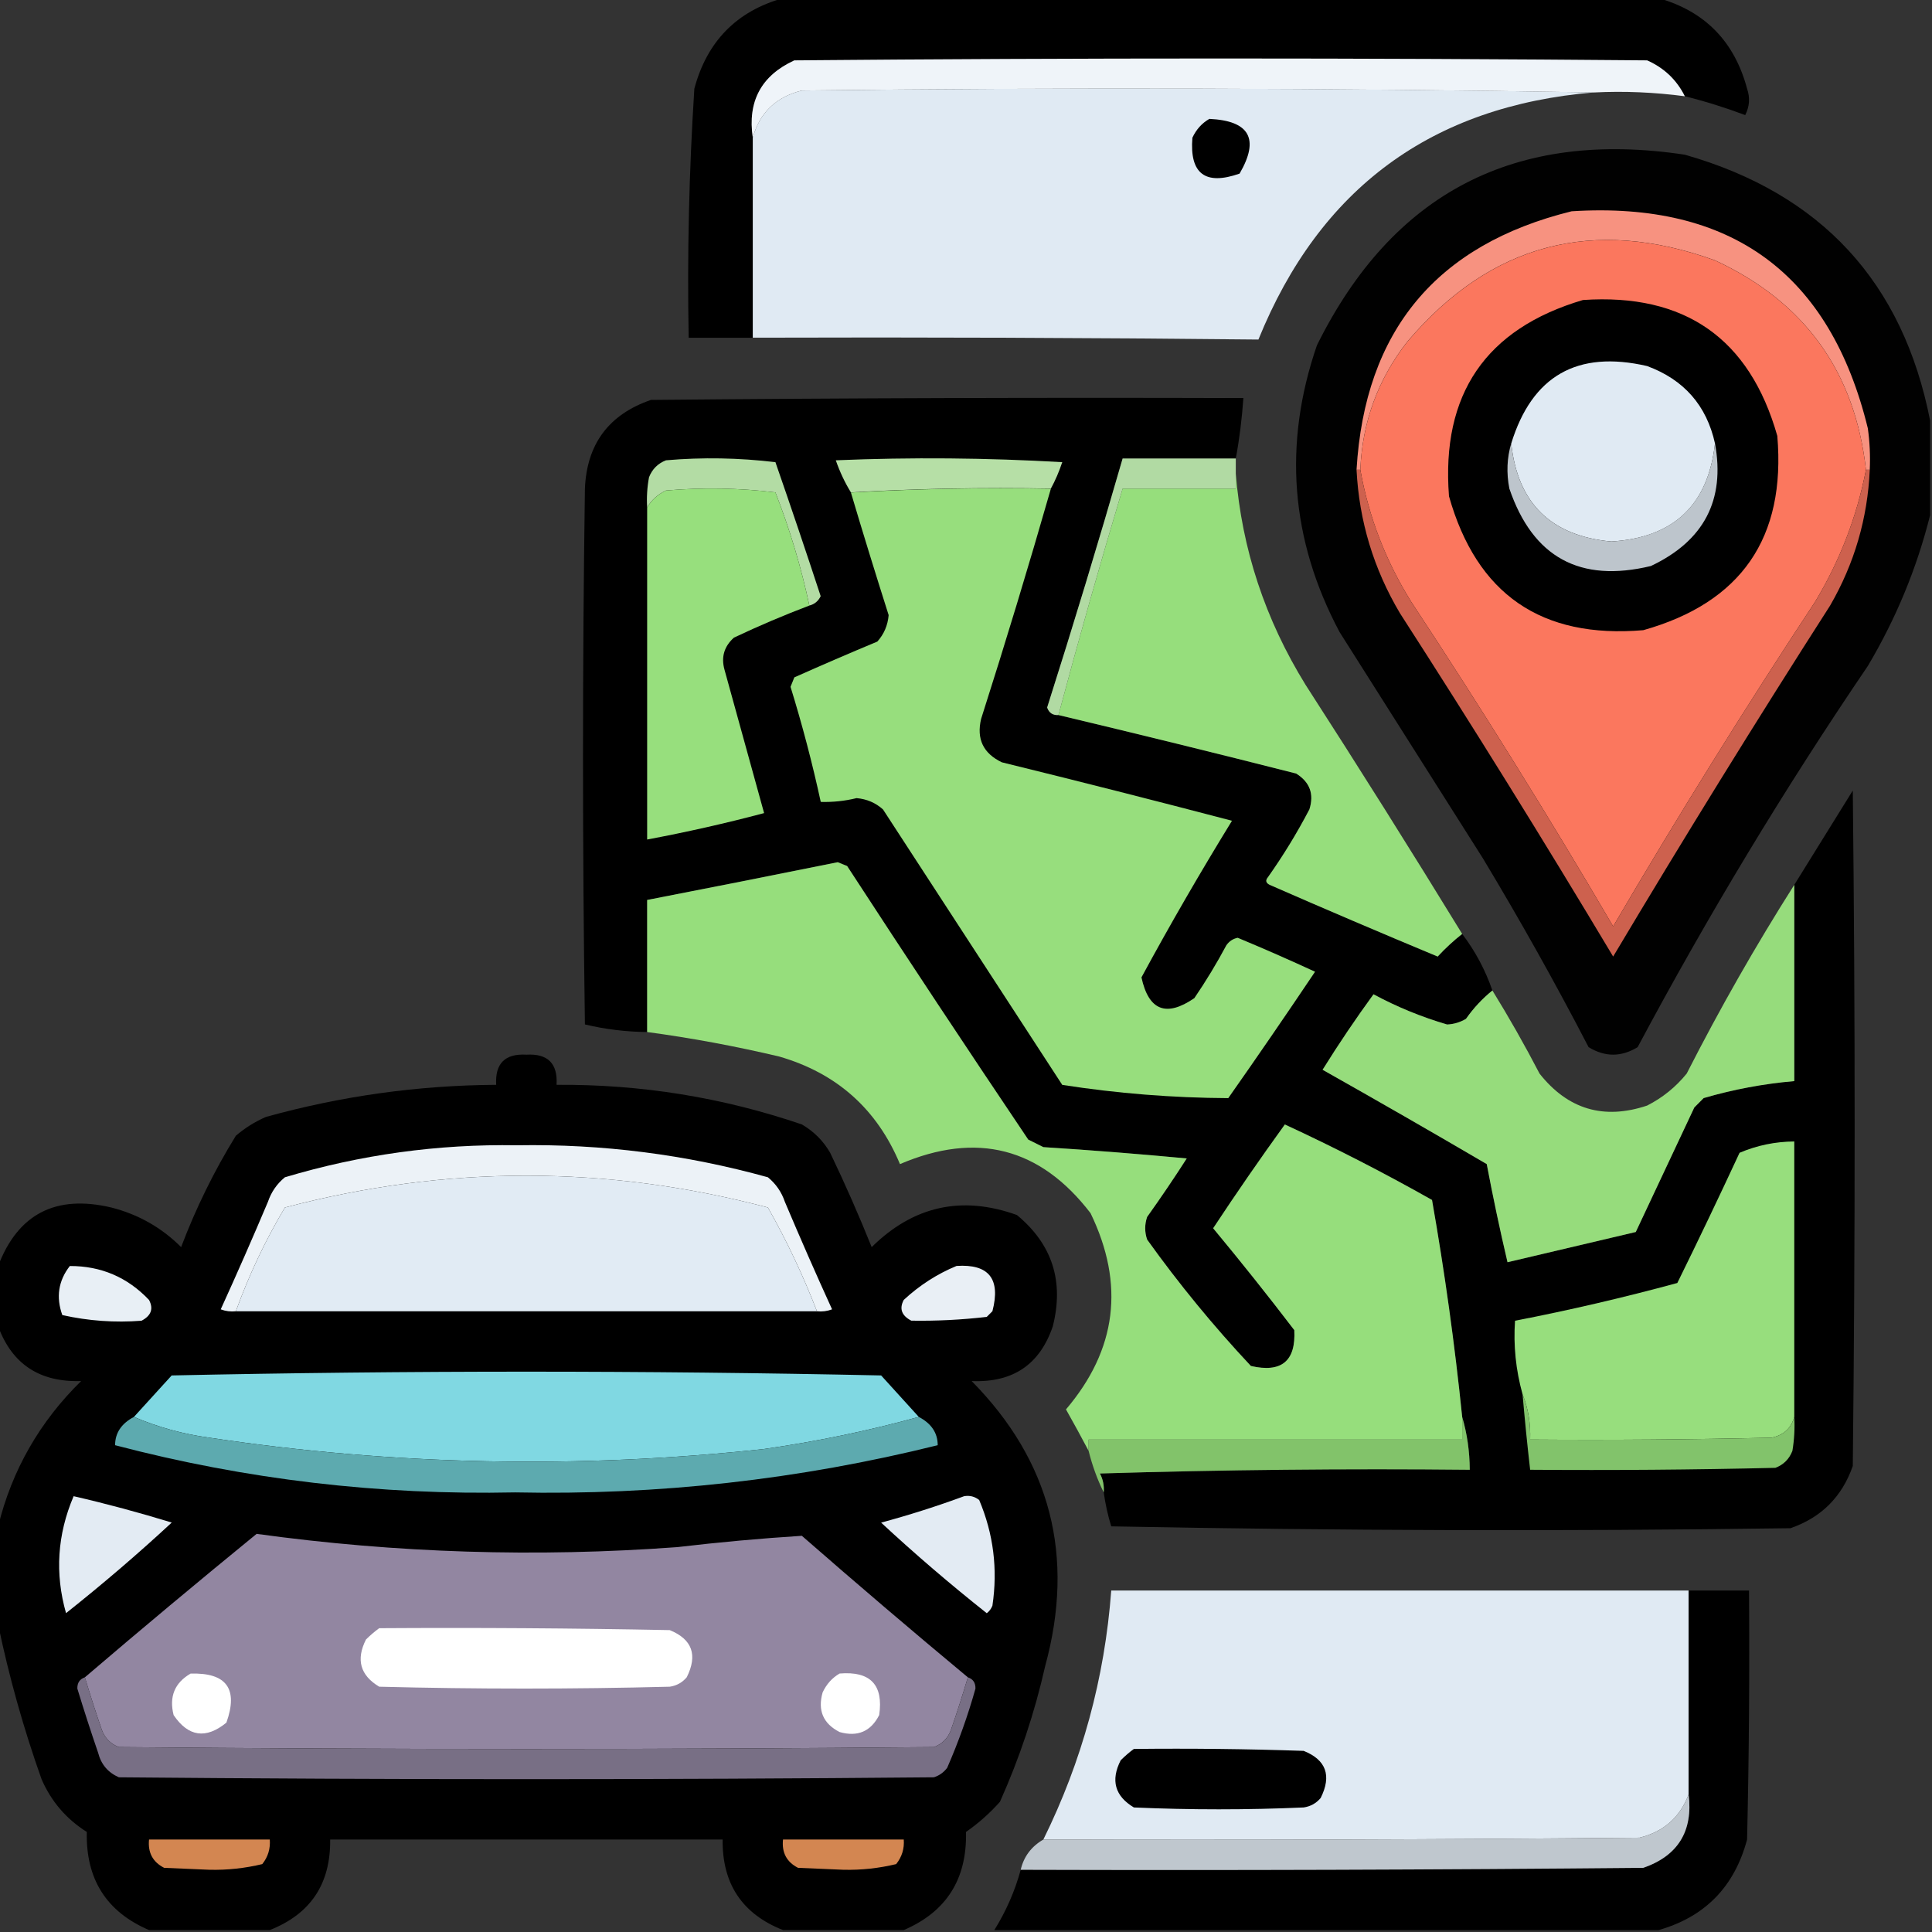 <svg width="28" height="28" viewBox="0 0 28 28" fill="none" xmlns="http://www.w3.org/2000/svg">
<rect x="0" y="0" width="28" height="28" fill="#333333" stroke="none"/>
<g clip-path="url(#clip0_2395_305735)">
<path opacity="0.994" fill-rule="evenodd" clip-rule="evenodd" d="M11.348 -0.027C15.577 -0.027 19.806 -0.027 24.035 -0.027C24.709 0.163 25.137 0.601 25.32 1.285C25.365 1.417 25.356 1.544 25.293 1.668C25.005 1.56 24.713 1.468 24.418 1.395C24.299 1.157 24.117 0.984 23.871 0.875C19.752 0.839 15.632 0.839 11.512 0.875C11.032 1.096 10.832 1.47 10.91 1.996C10.91 2.962 10.91 3.928 10.91 4.895C10.6 4.895 10.291 4.895 9.981 4.895C9.958 3.69 9.986 2.487 10.063 1.285C10.246 0.601 10.674 0.163 11.348 -0.027Z" fill="black"/>
<path fill-rule="evenodd" clip-rule="evenodd" d="M24.418 1.395C23.977 1.337 23.539 1.318 23.105 1.34C19.287 1.276 15.459 1.267 11.621 1.312C11.247 1.405 11.01 1.632 10.91 1.996C10.832 1.47 11.032 1.096 11.512 0.875C15.632 0.839 19.751 0.839 23.871 0.875C24.117 0.984 24.299 1.157 24.418 1.395Z" fill="#EFF4F9"/>
<path opacity="0.998" fill-rule="evenodd" clip-rule="evenodd" d="M23.105 1.339C20.75 1.534 19.128 2.728 18.238 4.921C15.798 4.895 13.355 4.886 10.91 4.894C10.91 3.928 10.91 2.961 10.91 1.995C11.01 1.632 11.247 1.404 11.621 1.312C15.458 1.266 19.287 1.275 23.105 1.339Z" fill="#E0EAF3"/>
<path fill-rule="evenodd" clip-rule="evenodd" d="M17.527 1.723C18.111 1.75 18.257 2.014 17.965 2.516C17.467 2.691 17.239 2.518 17.281 1.996C17.337 1.876 17.419 1.785 17.527 1.723Z" fill="black"/>
<path opacity="0.979" fill-rule="evenodd" clip-rule="evenodd" d="M27.973 6.097C27.973 6.553 27.973 7.009 27.973 7.465C27.781 8.232 27.48 8.962 27.07 9.652C25.862 11.43 24.75 13.271 23.734 15.176C23.497 15.321 23.26 15.321 23.023 15.176C22.541 14.246 22.03 13.335 21.492 12.441C20.799 11.348 20.107 10.254 19.414 9.16C18.703 7.824 18.593 6.438 19.086 5.004C20.183 2.792 21.96 1.871 24.418 2.242C26.395 2.806 27.58 4.091 27.973 6.097Z" fill="black"/>
<path opacity="0.999" fill-rule="evenodd" clip-rule="evenodd" d="M27.098 6.808C27.079 6.808 27.061 6.808 27.043 6.808C26.883 5.386 26.154 4.375 24.855 3.773C23.091 3.137 21.605 3.528 20.398 4.949C19.971 5.495 19.743 6.115 19.715 6.808C19.697 6.808 19.678 6.808 19.66 6.808C19.779 4.794 20.818 3.545 22.777 3.062C25.091 2.916 26.522 3.964 27.07 6.207C27.098 6.407 27.107 6.607 27.098 6.808Z" fill="#F79280"/>
<path fill-rule="evenodd" clip-rule="evenodd" d="M27.043 6.809C26.911 7.488 26.665 8.126 26.305 8.723C25.288 10.264 24.313 11.831 23.379 13.426C22.445 11.831 21.47 10.264 20.453 8.723C20.083 8.13 19.837 7.492 19.715 6.809C19.743 6.116 19.971 5.496 20.398 4.95C21.605 3.529 23.091 3.137 24.855 3.774C26.154 4.375 26.883 5.387 27.043 6.809Z" fill="#FB775E"/>
<path opacity="0.999" fill-rule="evenodd" clip-rule="evenodd" d="M22.941 4.348C24.417 4.248 25.356 4.904 25.758 6.317C25.884 7.794 25.236 8.733 23.816 9.133C22.339 9.259 21.401 8.612 21 7.192C20.885 5.713 21.532 4.765 22.941 4.348Z" fill="black"/>
<path fill-rule="evenodd" clip-rule="evenodd" d="M24.855 6.427C24.756 7.319 24.255 7.793 23.352 7.848C22.479 7.768 21.995 7.294 21.902 6.427C22.204 5.446 22.86 5.072 23.871 5.305C24.405 5.502 24.733 5.876 24.855 6.427Z" fill="#E0EAF3"/>
<path opacity="0.999" fill-rule="evenodd" clip-rule="evenodd" d="M17.91 6.644C17.363 6.644 16.816 6.644 16.27 6.644C15.922 7.851 15.557 9.055 15.176 10.253C15.203 10.331 15.258 10.367 15.34 10.363C16.489 10.636 17.638 10.919 18.785 11.21C18.983 11.334 19.047 11.507 18.977 11.73C18.798 12.073 18.597 12.401 18.375 12.714C18.337 12.76 18.346 12.796 18.402 12.824C19.21 13.178 20.022 13.524 20.836 13.863C20.946 13.743 21.065 13.634 21.191 13.535C21.38 13.784 21.526 14.057 21.629 14.355C21.483 14.472 21.356 14.609 21.246 14.765C21.162 14.816 21.071 14.843 20.973 14.847C20.602 14.739 20.247 14.593 19.906 14.41C19.647 14.765 19.401 15.129 19.168 15.503C19.963 15.951 20.756 16.407 21.547 16.871C21.637 17.347 21.737 17.821 21.848 18.293C22.467 18.147 23.087 18.001 23.707 17.855C23.989 17.255 24.271 16.654 24.555 16.05C24.6 16.005 24.646 15.959 24.691 15.914C25.12 15.789 25.557 15.707 26.004 15.668C26.004 14.72 26.004 13.772 26.004 12.824C26.286 12.37 26.568 11.914 26.852 11.457C26.888 14.72 26.888 17.983 26.852 21.246C26.697 21.692 26.396 21.993 25.949 22.148C22.668 22.194 19.387 22.184 16.105 22.121C16.055 21.959 16.019 21.795 15.996 21.628C16.004 21.532 15.986 21.441 15.941 21.355C17.727 21.3 19.514 21.282 21.301 21.3C21.299 21.033 21.263 20.778 21.191 20.535C21.083 19.479 20.937 18.431 20.754 17.39C20.05 16.993 19.339 16.628 18.621 16.296C18.264 16.79 17.918 17.291 17.582 17.8C17.984 18.285 18.376 18.777 18.758 19.277C18.782 19.726 18.573 19.899 18.129 19.796C17.586 19.218 17.085 18.607 16.625 17.964C16.588 17.855 16.588 17.746 16.625 17.636C16.823 17.358 17.015 17.076 17.199 16.789C16.507 16.724 15.815 16.669 15.121 16.625C15.048 16.588 14.975 16.552 14.902 16.515C14.017 15.201 13.142 13.879 12.277 12.55C12.232 12.532 12.186 12.514 12.141 12.496C11.221 12.681 10.3 12.864 9.379 13.043C9.379 13.681 9.379 14.319 9.379 14.957C9.072 14.954 8.771 14.917 8.477 14.847C8.44 12.259 8.44 9.67 8.477 7.082C8.504 6.435 8.823 6.006 9.434 5.796C12.296 5.769 15.158 5.76 18.02 5.769C17.999 6.07 17.963 6.362 17.91 6.644Z" fill="black"/>
<path fill-rule="evenodd" clip-rule="evenodd" d="M11.73 8.776C11.611 8.218 11.447 7.671 11.238 7.136C10.71 7.072 10.182 7.063 9.652 7.109C9.533 7.165 9.441 7.247 9.379 7.355C9.37 7.208 9.379 7.062 9.406 6.917C9.452 6.799 9.534 6.717 9.652 6.671C10.182 6.625 10.71 6.635 11.238 6.698C11.462 7.343 11.681 7.991 11.894 8.64C11.86 8.711 11.805 8.757 11.73 8.776Z" fill="#B3DCA4"/>
<path fill-rule="evenodd" clip-rule="evenodd" d="M15.23 7.081C14.255 7.063 13.289 7.081 12.332 7.136C12.244 6.993 12.171 6.838 12.113 6.671C13.207 6.625 14.301 6.635 15.395 6.698C15.349 6.836 15.294 6.964 15.23 7.081Z" fill="#B6DFA6"/>
<path fill-rule="evenodd" clip-rule="evenodd" d="M17.91 6.645C17.91 6.717 17.91 6.79 17.91 6.863C17.91 6.936 17.91 7.009 17.91 7.082C17.363 7.082 16.816 7.082 16.27 7.082C15.943 8.171 15.633 9.265 15.34 10.363C15.258 10.368 15.203 10.332 15.176 10.254C15.557 9.055 15.922 7.852 16.27 6.645C16.816 6.645 17.363 6.645 17.91 6.645Z" fill="#B1DAA3"/>
<path opacity="0.995" fill-rule="evenodd" clip-rule="evenodd" d="M21.902 6.426C21.995 7.294 22.478 7.767 23.351 7.848C24.254 7.792 24.756 7.318 24.855 6.426C25.005 7.247 24.695 7.839 23.926 8.203C22.898 8.451 22.215 8.077 21.875 7.082C21.83 6.853 21.84 6.634 21.902 6.426Z" fill="#BEC6CD"/>
<path fill-rule="evenodd" clip-rule="evenodd" d="M11.73 8.776C11.361 8.916 10.996 9.071 10.637 9.241C10.495 9.368 10.449 9.523 10.5 9.706C10.691 10.399 10.883 11.092 11.074 11.784C10.514 11.933 9.949 12.06 9.379 12.167C9.379 10.563 9.379 8.959 9.379 7.355C9.442 7.247 9.533 7.165 9.652 7.109C10.182 7.063 10.711 7.072 11.238 7.136C11.447 7.671 11.611 8.218 11.73 8.776Z" fill="#97DF7D"/>
<path fill-rule="evenodd" clip-rule="evenodd" d="M15.23 7.083C14.91 8.199 14.573 9.311 14.219 10.419C14.15 10.71 14.25 10.919 14.52 11.048C15.634 11.322 16.746 11.604 17.855 11.895C17.396 12.642 16.958 13.398 16.543 14.165C16.647 14.645 16.902 14.745 17.309 14.466C17.477 14.22 17.632 13.964 17.773 13.7C17.814 13.641 17.869 13.605 17.938 13.591C18.315 13.748 18.689 13.912 19.059 14.083C18.646 14.698 18.227 15.309 17.801 15.915C16.995 15.911 16.193 15.847 15.395 15.723C14.529 14.393 13.663 13.062 12.797 11.731C12.689 11.634 12.562 11.58 12.414 11.567C12.243 11.609 12.07 11.627 11.895 11.622C11.773 11.06 11.627 10.504 11.457 9.954C11.475 9.908 11.493 9.863 11.512 9.817C11.911 9.639 12.312 9.466 12.715 9.298C12.812 9.19 12.866 9.063 12.879 8.915C12.691 8.323 12.508 7.731 12.332 7.138C13.289 7.083 14.255 7.065 15.23 7.083Z" fill="#97DE7D"/>
<path opacity="0.992" fill-rule="evenodd" clip-rule="evenodd" d="M17.91 6.863C17.998 7.957 18.336 8.978 18.922 9.926C19.693 11.121 20.449 12.324 21.191 13.535C21.065 13.634 20.946 13.744 20.836 13.863C20.022 13.524 19.21 13.178 18.402 12.824C18.346 12.797 18.337 12.76 18.375 12.715C18.597 12.401 18.798 12.073 18.977 11.73C19.047 11.507 18.983 11.334 18.785 11.211C17.638 10.919 16.489 10.637 15.34 10.363C15.633 9.265 15.943 8.171 16.27 7.082C16.816 7.082 17.363 7.082 17.91 7.082C17.91 7.009 17.91 6.936 17.91 6.863Z" fill="#97DF7D"/>
<path opacity="0.995" fill-rule="evenodd" clip-rule="evenodd" d="M19.66 6.809C19.678 6.809 19.697 6.809 19.715 6.809C19.837 7.491 20.083 8.129 20.453 8.723C21.47 10.263 22.445 11.831 23.379 13.426C24.313 11.831 25.288 10.263 26.305 8.723C26.665 8.125 26.911 7.487 27.043 6.809C27.061 6.809 27.079 6.809 27.098 6.809C27.067 7.511 26.876 8.167 26.523 8.777C25.448 10.454 24.4 12.15 23.379 13.863C22.376 12.186 21.346 10.527 20.289 8.887C19.908 8.245 19.698 7.552 19.66 6.809Z" fill="#CE624F"/>
<path opacity="0.995" fill-rule="evenodd" clip-rule="evenodd" d="M21.191 20.535C21.191 20.645 21.191 20.754 21.191 20.863C19.387 20.863 17.582 20.863 15.777 20.863C15.777 20.918 15.777 20.973 15.777 21.027C15.673 20.83 15.564 20.63 15.449 20.426C16.185 19.561 16.304 18.613 15.805 17.582C15.076 16.632 14.156 16.395 13.043 16.871C12.71 16.073 12.126 15.553 11.293 15.312C10.658 15.162 10.02 15.043 9.379 14.957C9.379 14.319 9.379 13.681 9.379 13.043C10.3 12.864 11.221 12.682 12.141 12.496C12.186 12.514 12.232 12.533 12.277 12.551C13.142 13.88 14.017 15.201 14.902 16.516C14.975 16.552 15.048 16.588 15.121 16.625C15.815 16.669 16.507 16.724 17.199 16.789C17.015 17.076 16.823 17.359 16.625 17.637C16.588 17.746 16.588 17.855 16.625 17.965C17.085 18.607 17.586 19.218 18.129 19.797C18.573 19.899 18.782 19.726 18.758 19.277C18.376 18.777 17.984 18.285 17.582 17.801C17.918 17.292 18.264 16.791 18.621 16.297C19.339 16.629 20.05 16.993 20.754 17.391C20.937 18.432 21.083 19.48 21.191 20.535Z" fill="#97DF7D"/>
<path opacity="0.991" fill-rule="evenodd" clip-rule="evenodd" d="M26.004 12.824C26.004 13.772 26.004 14.72 26.004 15.668C25.557 15.707 25.12 15.789 24.691 15.914C24.646 15.96 24.6 16.005 24.555 16.051C24.271 16.654 23.989 17.256 23.707 17.855C23.087 18.001 22.467 18.147 21.848 18.293C21.737 17.821 21.637 17.347 21.547 16.871C20.756 16.408 19.963 15.952 19.168 15.504C19.401 15.13 19.647 14.765 19.906 14.41C20.247 14.594 20.602 14.739 20.973 14.848C21.071 14.843 21.162 14.816 21.246 14.766C21.356 14.609 21.483 14.473 21.629 14.355C21.869 14.744 22.097 15.145 22.312 15.559C22.722 16.078 23.242 16.233 23.871 16.023C24.094 15.91 24.286 15.755 24.445 15.559C24.925 14.617 25.444 13.706 26.004 12.824Z" fill="#97DE7D"/>
<path opacity="0.989" fill-rule="evenodd" clip-rule="evenodd" d="M13.098 27.972C12.514 27.972 11.931 27.972 11.348 27.972C10.757 27.739 10.465 27.302 10.473 26.66C8.577 26.66 6.681 26.66 4.785 26.66C4.793 27.302 4.501 27.739 3.91 27.972C3.327 27.972 2.743 27.972 2.16 27.972C1.543 27.708 1.242 27.234 1.258 26.55C0.96 26.362 0.742 26.107 0.602 25.785C0.339 25.044 0.13 24.297 -0.027 23.543C-0.027 23.069 -0.027 22.595 -0.027 22.121C0.172 21.309 0.573 20.607 1.176 20.015C0.575 20.035 0.174 19.77 -0.027 19.222C-0.027 18.93 -0.027 18.639 -0.027 18.347C0.261 17.592 0.808 17.31 1.613 17.5C2.005 17.6 2.342 17.791 2.625 18.074C2.839 17.508 3.104 16.97 3.418 16.46C3.549 16.348 3.695 16.256 3.855 16.187C4.947 15.884 6.059 15.729 7.191 15.722C7.173 15.413 7.319 15.267 7.629 15.285C7.939 15.267 8.085 15.413 8.066 15.722C9.286 15.713 10.471 15.904 11.621 16.296C11.794 16.397 11.931 16.533 12.031 16.706C12.247 17.156 12.447 17.611 12.633 18.074C13.238 17.477 13.94 17.322 14.738 17.609C15.25 18.032 15.423 18.57 15.258 19.222C15.07 19.777 14.678 20.041 14.082 20.015C15.227 21.177 15.582 22.553 15.148 24.144C14.995 24.823 14.776 25.479 14.492 26.113C14.344 26.279 14.18 26.425 14 26.55C14.016 27.234 13.715 27.708 13.098 27.972Z" fill="black"/>
<path fill-rule="evenodd" clip-rule="evenodd" d="M26.004 20.535C25.959 20.698 25.85 20.799 25.676 20.836C24.509 20.863 23.343 20.872 22.176 20.863C22.184 20.63 22.148 20.411 22.066 20.207C21.968 19.854 21.932 19.498 21.957 19.141C22.748 18.988 23.532 18.805 24.309 18.594C24.616 17.971 24.916 17.342 25.211 16.707C25.463 16.6 25.727 16.545 26.004 16.543C26.004 17.874 26.004 19.204 26.004 20.535Z" fill="#97DE7D"/>
<path fill-rule="evenodd" clip-rule="evenodd" d="M11.84 19.004C11.639 18.483 11.402 17.982 11.129 17.5C8.795 16.885 6.462 16.885 4.129 17.5C3.845 17.977 3.608 18.478 3.418 19.004C3.343 19.012 3.27 19.003 3.199 18.976C3.434 18.461 3.662 17.941 3.883 17.418C3.931 17.276 4.013 17.157 4.129 17.062C5.225 16.734 6.346 16.579 7.492 16.598C8.729 16.577 9.941 16.732 11.129 17.062C11.245 17.157 11.327 17.276 11.375 17.418C11.596 17.941 11.824 18.461 12.059 18.976C11.988 19.003 11.915 19.012 11.84 19.004Z" fill="#ECF2F7"/>
<path fill-rule="evenodd" clip-rule="evenodd" d="M11.84 19.004C9.033 19.004 6.225 19.004 3.418 19.004C3.608 18.478 3.845 17.977 4.129 17.5C6.462 16.885 8.795 16.885 11.129 17.5C11.402 17.982 11.639 18.483 11.84 19.004Z" fill="#E1EBF4"/>
<path fill-rule="evenodd" clip-rule="evenodd" d="M13.863 18.347C14.332 18.316 14.505 18.535 14.383 19.003C14.355 19.03 14.328 19.058 14.301 19.085C13.936 19.128 13.571 19.146 13.207 19.14C13.067 19.067 13.03 18.967 13.098 18.839C13.327 18.627 13.582 18.463 13.863 18.347Z" fill="#E9EFF5"/>
<path fill-rule="evenodd" clip-rule="evenodd" d="M1.012 18.348C1.465 18.347 1.848 18.511 2.16 18.84C2.227 18.968 2.191 19.068 2.051 19.141C1.665 19.171 1.282 19.144 0.903 19.059C0.81 18.799 0.846 18.561 1.012 18.348Z" fill="#E8EFF5"/>
<path fill-rule="evenodd" clip-rule="evenodd" d="M13.316 20.535C12.586 20.736 11.838 20.891 11.074 21C8.387 21.291 5.707 21.237 3.035 20.836C2.651 20.784 2.287 20.683 1.941 20.535C2.124 20.334 2.306 20.134 2.488 19.934C5.915 19.861 9.342 19.861 12.77 19.934C12.951 20.134 13.134 20.334 13.316 20.535Z" fill="#80D8E2"/>
<path opacity="0.996" fill-rule="evenodd" clip-rule="evenodd" d="M1.941 20.535C2.287 20.683 2.651 20.784 3.035 20.836C5.707 21.237 8.387 21.291 11.074 21C11.838 20.891 12.586 20.736 13.316 20.535C13.499 20.631 13.59 20.768 13.59 20.945C11.58 21.444 9.538 21.672 7.465 21.629C5.5 21.671 3.567 21.443 1.668 20.945C1.668 20.768 1.759 20.631 1.941 20.535Z" fill="#5EABB0"/>
<path fill-rule="evenodd" clip-rule="evenodd" d="M22.066 20.207C22.148 20.411 22.184 20.63 22.176 20.863C23.343 20.872 24.509 20.863 25.676 20.836C25.85 20.799 25.959 20.698 26.004 20.535C26.013 20.7 26.004 20.864 25.977 21.027C25.931 21.146 25.849 21.228 25.73 21.273C24.546 21.301 23.361 21.31 22.176 21.301C22.134 20.937 22.098 20.572 22.066 20.207Z" fill="#82C36B"/>
<path fill-rule="evenodd" clip-rule="evenodd" d="M21.191 20.535C21.263 20.778 21.299 21.033 21.301 21.301C19.514 21.283 17.727 21.301 15.941 21.355C15.986 21.441 16.004 21.532 15.996 21.629C15.903 21.441 15.83 21.24 15.777 21.027C15.777 20.973 15.777 20.918 15.777 20.863C17.582 20.863 19.387 20.863 21.191 20.863C21.191 20.754 21.191 20.645 21.191 20.535Z" fill="#82C36A"/>
<path opacity="0.999" fill-rule="evenodd" clip-rule="evenodd" d="M1.067 21.684C1.545 21.794 2.019 21.922 2.489 22.066C1.996 22.523 1.485 22.96 0.957 23.379C0.794 22.805 0.83 22.24 1.067 21.684Z" fill="#E3EBF3"/>
<path opacity="0.999" fill-rule="evenodd" clip-rule="evenodd" d="M13.973 21.684C14.053 21.67 14.126 21.688 14.191 21.739C14.398 22.229 14.462 22.74 14.383 23.27C14.366 23.314 14.339 23.351 14.301 23.38C13.773 22.961 13.262 22.524 12.77 22.067C13.181 21.956 13.582 21.828 13.973 21.684Z" fill="#E3EBF3"/>
<path fill-rule="evenodd" clip-rule="evenodd" d="M14.027 24.309C13.951 24.564 13.869 24.82 13.781 25.074C13.736 25.193 13.654 25.275 13.535 25.32C9.598 25.357 5.66 25.357 1.723 25.32C1.604 25.275 1.522 25.193 1.477 25.074C1.389 24.82 1.307 24.564 1.23 24.309C2.05 23.608 2.88 22.915 3.719 22.23C5.744 22.509 7.776 22.572 9.816 22.422C10.419 22.351 11.02 22.296 11.621 22.258C12.418 22.954 13.22 23.638 14.027 24.309Z" fill="#9286A1"/>
<path opacity="0.999" fill-rule="evenodd" clip-rule="evenodd" d="M24.473 23.051C24.473 24.035 24.473 25.02 24.473 26.004C24.349 26.337 24.112 26.546 23.762 26.633C20.881 26.66 18.001 26.669 15.121 26.66C15.682 25.524 16.01 24.321 16.105 23.051C18.895 23.051 21.684 23.051 24.473 23.051Z" fill="#E0EAF3"/>
<path opacity="0.995" fill-rule="evenodd" clip-rule="evenodd" d="M24.473 23.051C24.764 23.051 25.056 23.051 25.348 23.051C25.357 24.254 25.348 25.457 25.32 26.66C25.137 27.345 24.709 27.782 24.035 27.973C20.827 27.973 17.619 27.973 14.41 27.973C14.58 27.7 14.708 27.409 14.793 27.098C17.801 27.107 20.809 27.098 23.816 27.07C24.319 26.895 24.538 26.539 24.473 26.004C24.473 25.02 24.473 24.035 24.473 23.051Z" fill="black"/>
<path fill-rule="evenodd" clip-rule="evenodd" d="M5.496 23.597C6.9 23.588 8.303 23.597 9.707 23.625C10.032 23.758 10.114 23.985 9.953 24.308C9.889 24.384 9.807 24.43 9.707 24.445C8.303 24.481 6.9 24.481 5.496 24.445C5.22 24.28 5.157 24.052 5.304 23.761C5.367 23.699 5.431 23.644 5.496 23.597Z" fill="white"/>
<path fill-rule="evenodd" clip-rule="evenodd" d="M2.762 24.255C3.283 24.239 3.456 24.476 3.281 24.966C2.984 25.208 2.729 25.171 2.516 24.856C2.449 24.59 2.531 24.389 2.762 24.255Z" fill="white"/>
<path fill-rule="evenodd" clip-rule="evenodd" d="M12.168 24.254C12.614 24.217 12.806 24.418 12.742 24.856C12.621 25.094 12.429 25.176 12.168 25.102C11.93 24.98 11.848 24.789 11.922 24.528C11.978 24.408 12.06 24.317 12.168 24.254Z" fill="white"/>
<path opacity="0.999" fill-rule="evenodd" clip-rule="evenodd" d="M1.231 24.309C1.307 24.564 1.389 24.82 1.477 25.074C1.522 25.193 1.604 25.275 1.723 25.32C5.66 25.357 9.598 25.357 13.535 25.32C13.654 25.275 13.736 25.193 13.781 25.074C13.869 24.82 13.951 24.564 14.027 24.309C14.103 24.334 14.139 24.389 14.137 24.473C14.027 24.866 13.89 25.248 13.727 25.621C13.677 25.687 13.614 25.732 13.535 25.758C9.598 25.794 5.66 25.794 1.723 25.758C1.565 25.689 1.465 25.571 1.422 25.402C1.316 25.094 1.216 24.784 1.121 24.473C1.119 24.389 1.155 24.334 1.231 24.309Z" fill="#786F85"/>
<path fill-rule="evenodd" clip-rule="evenodd" d="M16.433 25.347C17.254 25.338 18.074 25.347 18.894 25.375C19.22 25.506 19.302 25.734 19.14 26.058C19.076 26.134 18.994 26.18 18.894 26.195C18.074 26.231 17.254 26.231 16.433 26.195C16.158 26.03 16.094 25.802 16.242 25.511C16.305 25.449 16.368 25.394 16.433 25.347Z" fill="black"/>
<path fill-rule="evenodd" clip-rule="evenodd" d="M24.473 26.004C24.538 26.539 24.319 26.895 23.816 27.07C20.809 27.098 17.801 27.107 14.793 27.098C14.837 26.907 14.947 26.761 15.121 26.66C18.001 26.669 20.881 26.66 23.762 26.633C24.112 26.546 24.349 26.337 24.473 26.004Z" fill="#BFC7CE"/>
<path opacity="0.999" fill-rule="evenodd" clip-rule="evenodd" d="M2.16 26.66C2.744 26.66 3.327 26.66 3.91 26.66C3.92 26.793 3.884 26.912 3.801 27.016C3.552 27.076 3.297 27.104 3.035 27.098C2.817 27.088 2.598 27.079 2.379 27.07C2.214 26.986 2.141 26.849 2.16 26.66Z" fill="#D38651"/>
<path opacity="0.999" fill-rule="evenodd" clip-rule="evenodd" d="M11.348 26.66C11.931 26.66 12.514 26.66 13.098 26.66C13.108 26.793 13.071 26.912 12.988 27.016C12.739 27.076 12.484 27.104 12.223 27.098C12.004 27.088 11.785 27.079 11.566 27.07C11.401 26.986 11.328 26.849 11.348 26.66Z" fill="#D38651"/>
</g>
<defs>
<clipPath id="clip0_2395_305735">
<rect width="28" height="28" fill="white"/>
</clipPath>
</defs>
</svg>
